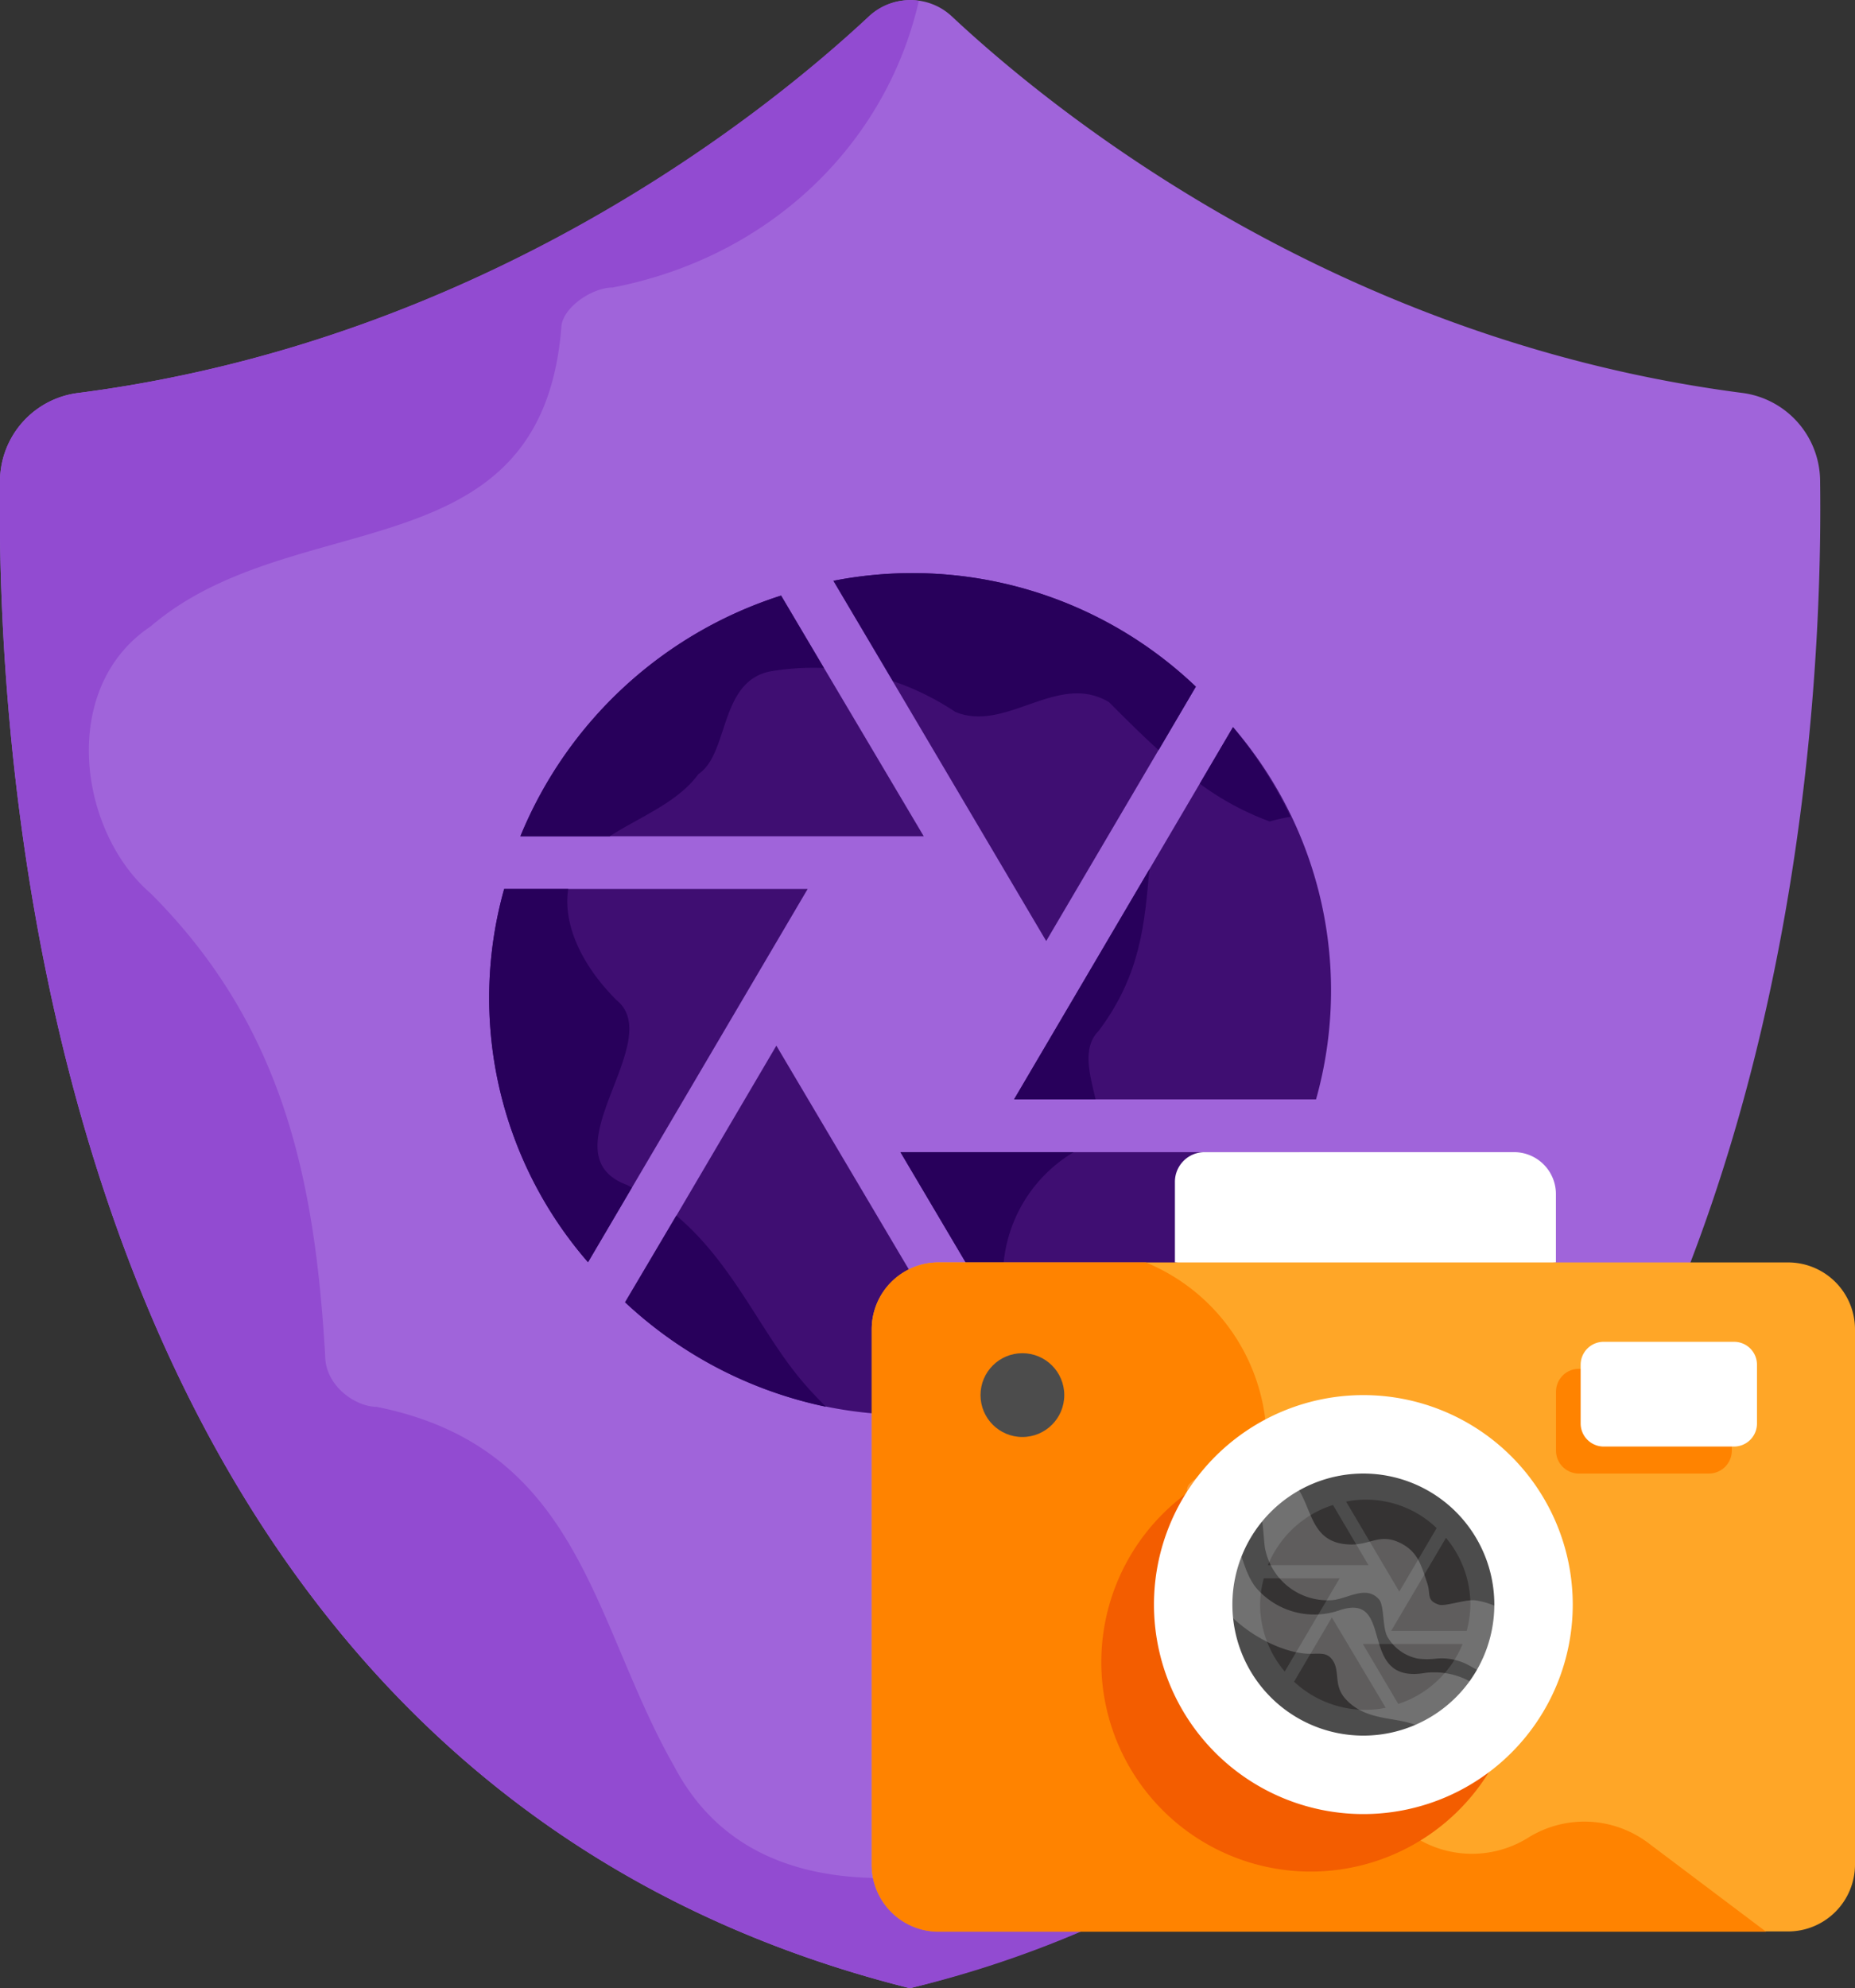 <svg xmlns="http://www.w3.org/2000/svg" viewBox="0 0 180.73 193.62"><rect x="0" y="0" width="180.73" height="193.62" fill="#333333" stroke="none"/><defs><style>.cls-1{fill:#a064da;}.cls-2{fill:#924bd1;}.cls-3{fill:#3f0e72;}.cls-4{fill:#28005b;}.cls-11,.cls-5{fill:#fff;}.cls-6{fill:#ffa627;}.cls-7{fill:#ff8300;}.cls-8{fill:#4c4c4c;}.cls-9{fill:#f35d00;}.cls-10{fill:#353333;}.cls-11{opacity:0.21;}</style></defs><title>Asset 69</title><g id="Layer_2" data-name="Layer 2"><g id="Layer_1-2" data-name="Layer 1"><path class="cls-1" d="M177.33,46.75a8.7,8.7,0,0,0-7.61-8.49c-39.65-5.13-67.17-27.47-77-36.68a5.88,5.88,0,0,0-8,0c-9.86,9.21-37.39,31.55-77,36.68A8.69,8.69,0,0,0,0,46.75c-.39,28.36,4.5,125.83,88.65,146.87C172.83,172.58,177.72,75.11,177.33,46.75Z"/><path class="cls-2" d="M121.68,173c-18,8-46,18-56-1-8-14-9-31-29-35-2,0-5-2-5-5-1-17-4-32-17-45-7-6-9-20,0-26,14-12,38-5,40-29,0-2,3-4,5-4C75.24,25,86.4,13.81,89.52.08a5.86,5.86,0,0,0-4.86,1.5c-9.86,9.21-37.39,31.55-77,36.68A8.69,8.69,0,0,0,0,46.75c-.39,28.36,4.5,125.83,88.65,146.87a103.49,103.49,0,0,0,43.18-22A19.34,19.34,0,0,0,121.68,173Z"/><path class="cls-3" d="M101.93,91.64l14.58-24.77A40,40,0,0,0,81.2,56.56Z"/><path class="cls-3" d="M98.8,107.06h29.42a39.2,39.2,0,0,0-8.09-36.25Z"/><path class="cls-3" d="M90,81.44,76.1,58A40.89,40.89,0,0,0,50.7,81.44Z"/><path class="cls-3" d="M87.73,112.2l13.82,23.36a41,41,0,0,0,25.09-23.36Z"/><path class="cls-3" d="M78.69,86.57H49.12a39.22,39.22,0,0,0,8.17,36.35Z"/><path class="cls-3" d="M75.64,101.83l-14.71,25A40.22,40.22,0,0,0,96.47,137Z"/><path class="cls-4" d="M108.05,68.38c1.59,1.59,3.18,3.18,4.83,4.67l3.63-6.18A40,40,0,0,0,81.2,56.56L87,66.33a26.43,26.43,0,0,1,6.08,3C98.05,71.38,103.05,65.38,108.05,68.38Z"/><path class="cls-4" d="M107.05,100.38c4.12-5.49,4.47-10.52,4.93-15.72L98.8,107.06h7.94C106.21,104.72,105.36,102.07,107.05,100.38Z"/><path class="cls-4" d="M125.74,79.54a42.47,42.47,0,0,0-5.61-8.73l-3.24,5.51A27.56,27.56,0,0,0,123.71,80C124.38,79.8,125.06,79.66,125.74,79.54Z"/><path class="cls-4" d="M68.05,75.38c3-2,2-9,7-10a25.45,25.45,0,0,1,5.22-.33L76.1,58A40.89,40.89,0,0,0,50.7,81.44h8.7C62.38,79.52,66,78.18,68.05,75.38Z"/><path class="cls-4" d="M104.61,112.2H87.73l13.82,23.36c.49-.16,1-.35,1.45-.53-.63-.58-1.28-1.14-2-1.65A14.12,14.12,0,0,1,104.61,112.2Z"/><path class="cls-4" d="M60.05,97.38c-3.3-3.3-5.23-7.27-4.69-10.81H49.12a39.22,39.22,0,0,0,8.17,36.35l4.28-7.28c-.18-.08-.34-.18-.52-.26C53.05,112.38,65.05,101.38,60.05,97.38Z"/><path class="cls-4" d="M78.05,134.38c-4-4.77-6.69-11.42-12.16-16l-5,8.44A41.23,41.23,0,0,0,80.47,137C79.64,136.16,78.82,135.3,78.05,134.38Z"/><path class="cls-5" d="M114.47,115.1l0,7.84L133,124.66l18.59-1.72v-6.66a4.08,4.08,0,0,0-4.08-4.08H117.37A2.89,2.89,0,0,0,114.47,115.1Z"/><path class="cls-6" d="M91.44,122.94h82.77a6.52,6.52,0,0,1,6.52,6.52v52.11a6.52,6.52,0,0,1-6.52,6.52H91.44a6.51,6.51,0,0,1-6.51-6.52V129.46A6.51,6.51,0,0,1,91.44,122.94Z"/><path class="cls-7" d="M91.44,122.94h20.19a19,19,0,0,1,11.76,18.55l-.58,11.09A18.94,18.94,0,0,0,126.58,165l8.57,11.4a10.34,10.34,0,0,0,13.74,2.56h0a10.35,10.35,0,0,1,11.69.51l11.49,8.65H91.44a6.51,6.51,0,0,1-6.51-6.52V129.46A6.51,6.51,0,0,1,91.44,122.94Z"/><circle class="cls-8" cx="99.61" cy="135.86" r="4.08"/><path class="cls-9" d="M127.7,141.46a20.4,20.4,0,1,1-20.4,20.4A20.4,20.4,0,0,1,127.7,141.46Z"/><path class="cls-5" d="M132.83,135.86a20.4,20.4,0,1,1-20.4,20.4A20.4,20.4,0,0,1,132.83,135.86Z"/><path class="cls-8" d="M132.83,143.5a12.76,12.76,0,1,0,12.76,12.76A12.76,12.76,0,0,0,132.83,143.5Z"/><path class="cls-7" d="M153.83,143.5h12.66a2.24,2.24,0,0,0,2.24-2.24v-5.72a2.24,2.24,0,0,0-2.24-2.24H153.83a2.23,2.23,0,0,0-2.23,2.24v5.72A2.23,2.23,0,0,0,153.83,143.5Z"/><path class="cls-5" d="M156.28,140.87h12.66a2.24,2.24,0,0,0,2.24-2.24V132.9a2.23,2.23,0,0,0-2.24-2.23H156.28A2.24,2.24,0,0,0,154,132.9v5.73A2.25,2.25,0,0,0,156.28,140.87Z"/><path class="cls-10" d="M136.33,155l3.64-6.19a9.94,9.94,0,0,0-8.82-2.58Z"/><path class="cls-10" d="M135.54,158.82h7.36a10.27,10.27,0,0,0,.36-2.56,10.15,10.15,0,0,0-2.38-6.5Z"/><path class="cls-10" d="M133.33,152.42l-3.46-5.86a10.21,10.21,0,0,0-6.34,5.86Z"/><path class="cls-10" d="M132.78,160.1l3.45,5.84a10.22,10.22,0,0,0,6.27-5.84Z"/><path class="cls-10" d="M130.52,153.7h-7.39a10.27,10.27,0,0,0-.36,2.56,10.13,10.13,0,0,0,2.4,6.52Z"/><path class="cls-10" d="M129.76,157.51l-3.68,6.26a10.22,10.22,0,0,0,6.93,2.74,10.4,10.4,0,0,0,2-.2Z"/><path class="cls-11" d="M143.76,155.85c-.9-.14-3,.62-3.56.42-1.28-.42-.77-1-1.15-2.1-.57-1.67-.86-3-2.56-3.88-2-1-2.88.11-4.78.12-4.48,0-3.68-4.24-6-6.34-2.74-2.54-7.28-1.95-9.81.42a.94.94,0,0,0,.92,1.56c1.71-.46,5.09.39,6.1,2,.17.27.21,2.45.39,3a6.21,6.21,0,0,0,6.26,4.79c1.56,0,3.47-1.58,4.78-.09.54.6.32,2.8.84,3.67a4.42,4.42,0,0,0,2.95,2.1,7.16,7.16,0,0,0,1.8,0,5.51,5.51,0,0,1,3.18.66l2.67,1.48c1.2,1.18,1.68,2.81,2.64,4.19.9-1.84,1.72-3.76,2.51-5.71C149.36,159.13,147.25,156.36,143.76,155.85Z"/><path class="cls-11" d="M143.73,164.05a7.27,7.27,0,0,0-4.86-1.14c-6.78,1.19-2.82-7.95-8.35-6.1a7.47,7.47,0,0,1-8.2-2.26c-1.24-1.64-1.32-3.67-2.38-5.41a1,1,0,0,0-1.78,0c-3.38,5.42,3.89,11.27,8.78,11.87,1.41.17,2.28-.31,2.94.73s.07,2.37,1.13,3.61c3.06,3.57,8.46.37,9.56,6.17.38,2,3.76,2,4.13,0C145.16,168.89,145.84,165.86,143.73,164.05Z"/></g></g></svg>